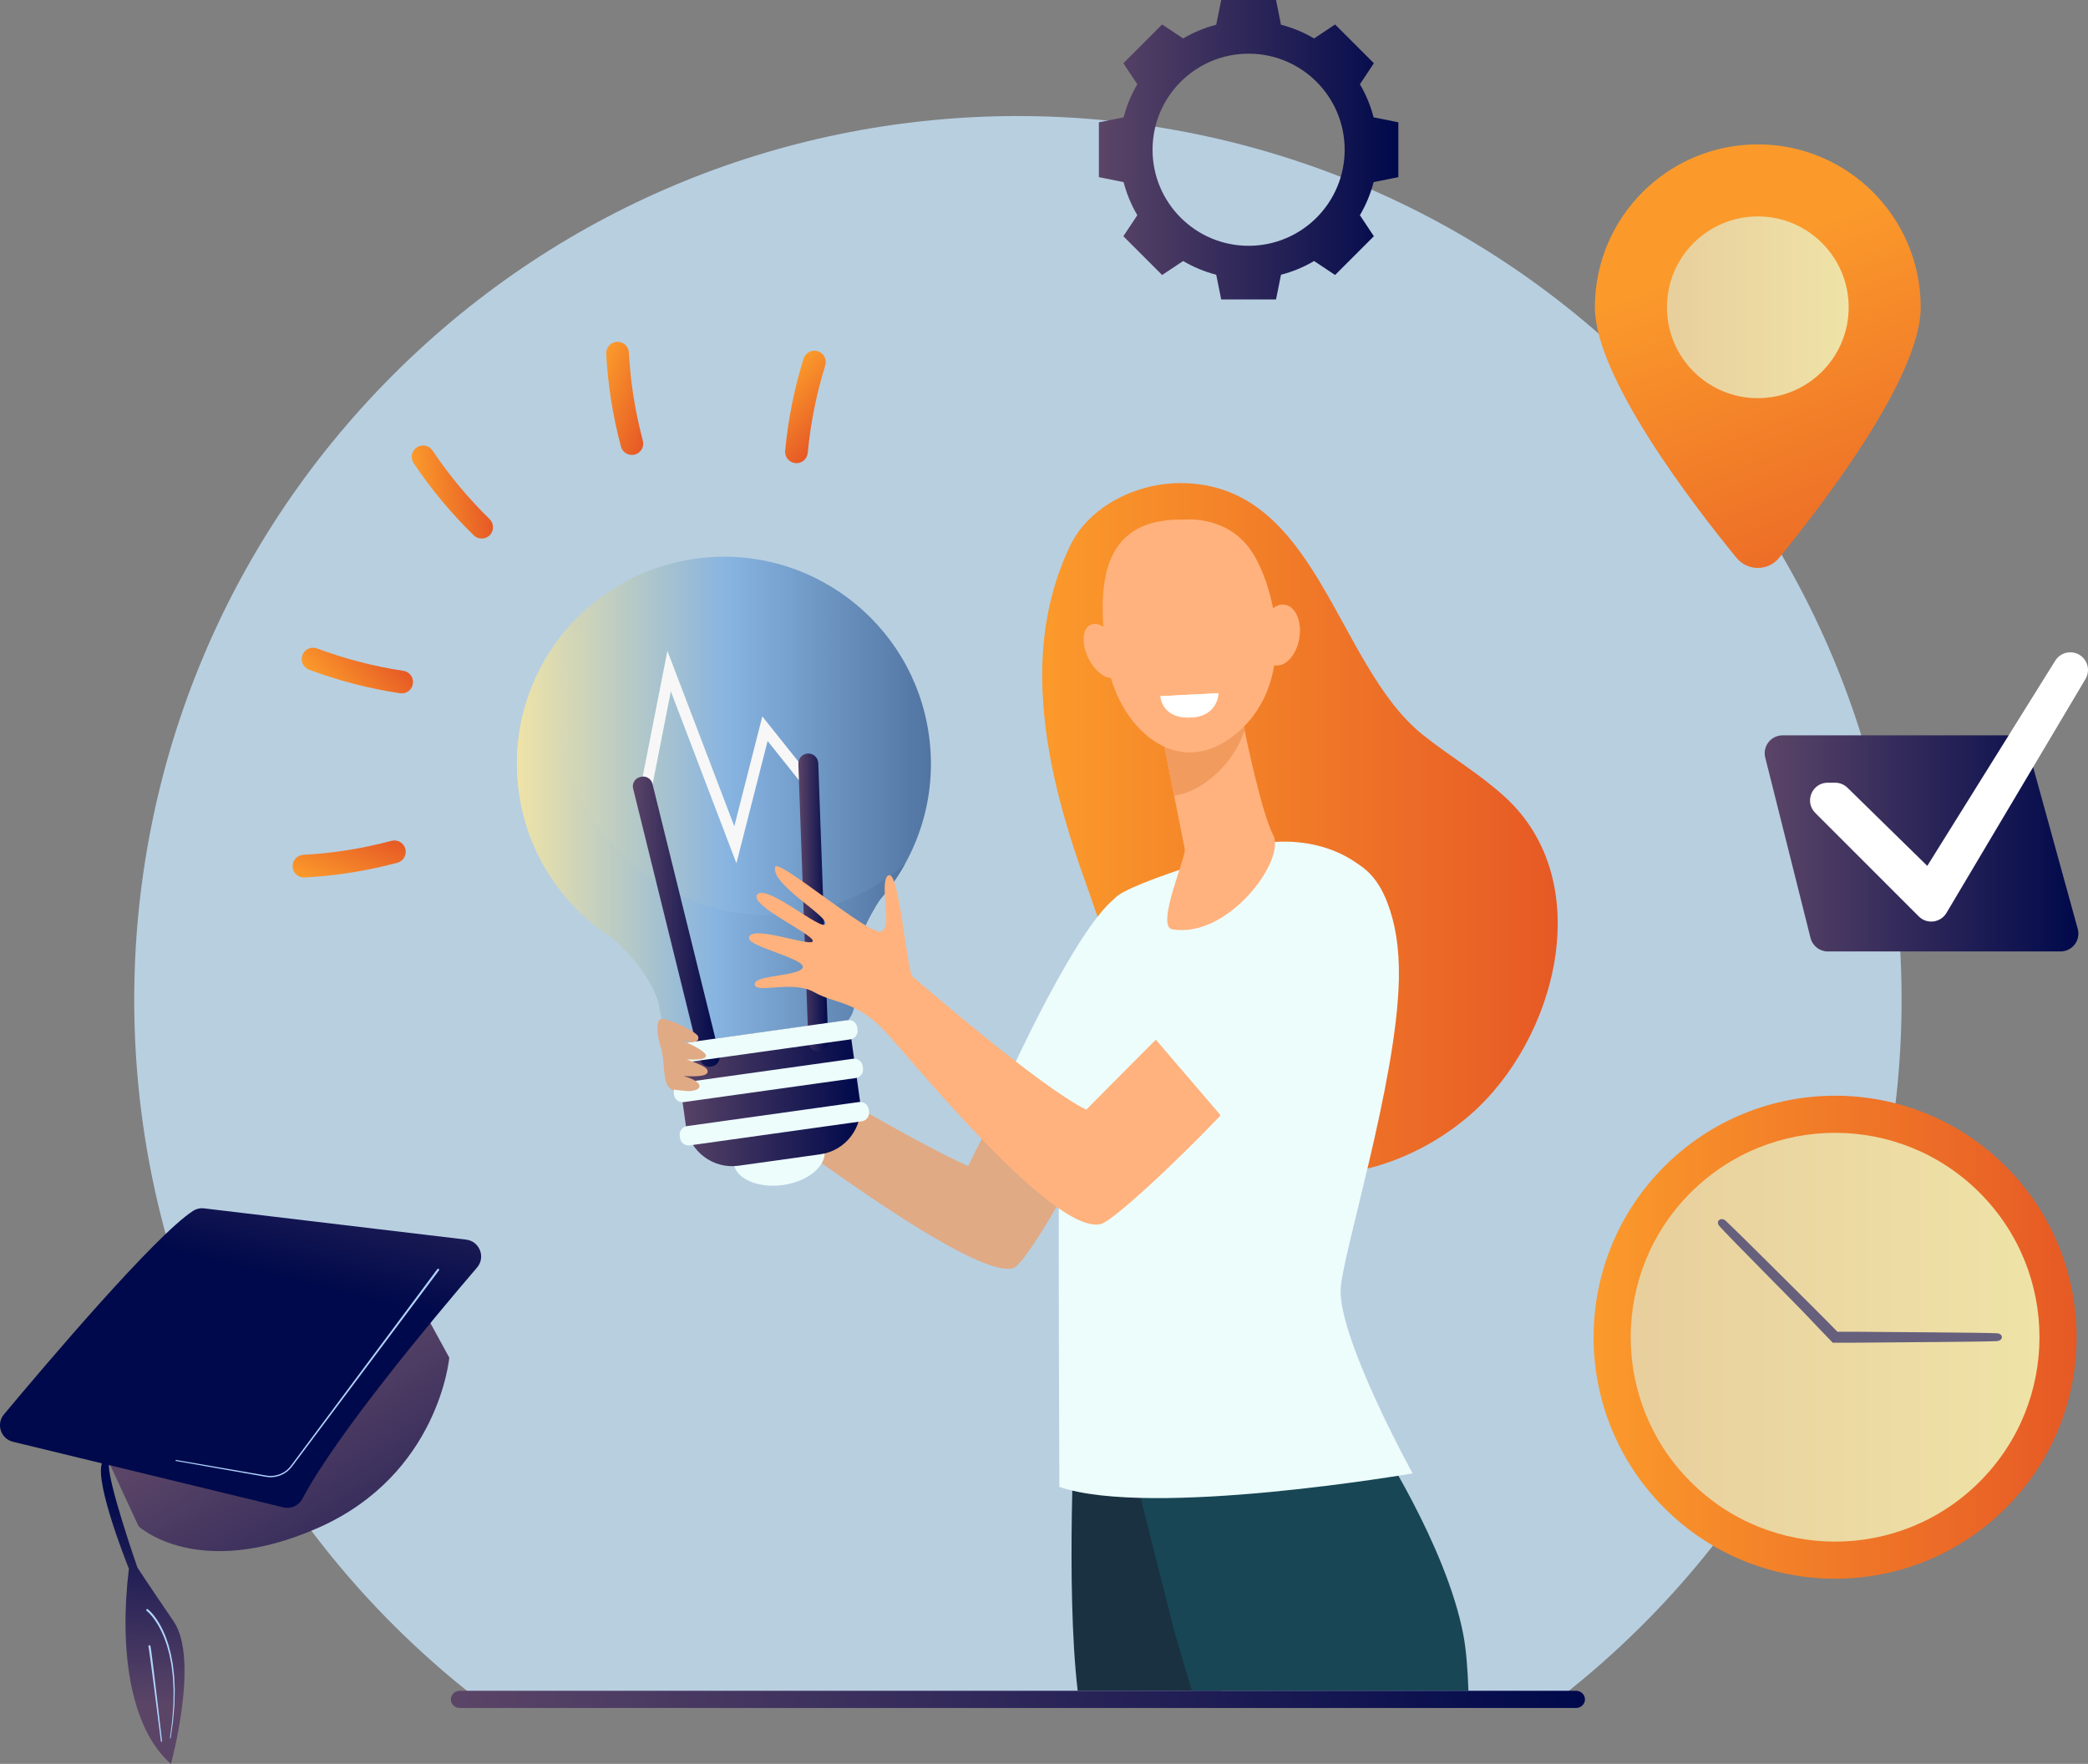 <?xml version="1.0" encoding="UTF-8"?><svg id="Ebene_2" xmlns="http://www.w3.org/2000/svg" xmlns:xlink="http://www.w3.org/1999/xlink" viewBox="0 0 1995.24 1685.46"><rect x="0" y="0" width="1995.24" height="1685.46" fill="#808080" stroke="none"/><defs><style>.cls-1{fill:url(#Unbenannter_Verlauf_72-2);}.cls-2{fill:url(#_Íîâűé_îáđŕçĺö_ăđŕäčĺíňŕ_7-5);}.cls-3{fill:url(#_Íîâűé_îáđŕçĺö_ăđŕäčĺíňŕ_7-3);}.cls-4{fill:url(#Unbenannter_Verlauf_72-9);}.cls-5{fill:#fff;}.cls-6{fill:#b0d4ff;}.cls-7{fill:#edfdfc;}.cls-8{fill:url(#Unbenannter_Verlauf_63);}.cls-9{fill:url(#_Íîâűé_îáđŕçĺö_ăđŕäčĺíňŕ_7-7);}.cls-10{fill:url(#Unbenannter_Verlauf_72-6);}.cls-11{fill:url(#_Íîâűé_îáđŕçĺö_ăđŕäčĺíňŕ_7-6);}.cls-12{fill:url(#Unbenannter_Verlauf_72-7);}.cls-13{fill:#1c468a;}.cls-14{fill:url(#_Íîâűé_îáđŕçĺö_ăđŕäčĺíňŕ_7);}.cls-15{fill:#e0aa85;}.cls-16{fill:url(#Unbenannter_Verlauf_105-2);}.cls-17{fill:url(#_Íîâűé_îáđŕçĺö_ăđŕäčĺíňŕ_7-8);}.cls-18{fill:url(#Unbenannter_Verlauf_72-3);}.cls-19{fill:url(#_Íîâűé_îáđŕçĺö_ăđŕäčĺíňŕ_7-10);}.cls-20{fill:#f29b5f;}.cls-21{fill:#66607d;}.cls-22{fill:url(#_Íîâűé_îáđŕçĺö_ăđŕäčĺíňŕ_7-11);}.cls-23{fill:url(#Unbenannter_Verlauf_72-8);}.cls-24{fill:url(#Unbenannter_Verlauf_105);}.cls-25{fill:url(#Unbenannter_Verlauf_72-4);}.cls-26{fill:url(#Unbenannter_Verlauf_72-5);}.cls-27{fill:#b8cfe0;}.cls-28{fill:url(#_Íîâűé_îáđŕçĺö_ăđŕäčĺíňŕ_7-9);}.cls-29{fill:url(#Unbenannter_Verlauf_16);}.cls-30{fill:url(#_Íîâűé_îáđŕçĺö_ăđŕäčĺíňŕ_7-2);}.cls-31{fill:#f7f7f7;}.cls-32{fill:url(#Unbenannter_Verlauf_55);}.cls-33{fill:#1a3141;}.cls-34{fill:#ffb27d;}.cls-35{fill:url(#_Íîâűé_îáđŕçĺö_ăđŕäčĺíňŕ_7-4);}.cls-36{fill:url(#Unbenannter_Verlauf_72);}.cls-37{fill:url(#Unbenannter_Verlauf_55-2);}.cls-38{fill:url(#_Íîâűé_îáđŕçĺö_ăđŕäčĺíňŕ_7-12);}.cls-39{fill:#184655;}</style><linearGradient id="_Íîâűé_îáđŕçĺö_ăđŕäčĺíňŕ_7" x1="995.92" y1="791.98" x2="1488.53" y2="791.98" gradientUnits="userSpaceOnUse"><stop offset="0" stop-color="#fb9a2b"/><stop offset="1" stop-color="#e65925"/></linearGradient><linearGradient id="Unbenannter_Verlauf_55" x1="494.02" y1="764.9" x2="889.57" y2="764.9" gradientUnits="userSpaceOnUse"><stop offset="0" stop-color="#efe3a7"/><stop offset=".51" stop-color="#87b4e1"/><stop offset="1" stop-color="#5174a1"/></linearGradient><linearGradient id="Unbenannter_Verlauf_72" x1="644.48" y1="1044.5" x2="822.26" y2="1044.5" gradientTransform="translate(152.27 -91.93) rotate(7.97)" gradientUnits="userSpaceOnUse"><stop offset="0" stop-color="#5b4567"/><stop offset="1" stop-color="#00094b"/></linearGradient><linearGradient id="Unbenannter_Verlauf_55-2" x1="494.02" y1="789.64" x2="864.84" y2="789.64" xlink:href="#Unbenannter_Verlauf_55"/><linearGradient id="Unbenannter_Verlauf_72-2" x1="604.72" y1="880.69" x2="687.71" y2="880.69" gradientTransform="matrix(1, 0, 0, 1, 0, 0)" xlink:href="#Unbenannter_Verlauf_72"/><linearGradient id="Unbenannter_Verlauf_72-3" x1="762.89" y1="862.37" x2="791.44" y2="862.37" gradientTransform="matrix(1, 0, 0, 1, 0, 0)" xlink:href="#Unbenannter_Verlauf_72"/><linearGradient id="_Íîâűé_îáđŕçĺö_ăđŕäčĺíňŕ_7-2" x1="633.52" y1="272.43" x2="701.16" y2="272.43" gradientTransform="translate(85.95 -127.7) rotate(22.64)" xlink:href="#_Íîâűé_îáđŕçĺö_ăđŕäčĺíňŕ_7"/><linearGradient id="_Íîâűé_îáđŕçĺö_ăđŕäčĺíňŕ_7-3" x1="836.78" y1="94.32" x2="904.42" y2="94.32" gradientTransform="translate(196.94 -273.62) rotate(42.97)" xlink:href="#_Íîâűé_îáđŕçĺö_ăđŕäčĺíňŕ_7"/><linearGradient id="_Íîâűé_îáđŕçĺö_ăđŕäčĺíňŕ_7-4" x1="386.21" y1="538.63" x2="453.85" y2="538.63" gradientTransform="translate(-59.65 -3.73) rotate(-8.12)" xlink:href="#_Íîâűé_îáđŕçĺö_ăđŕäčĺíňŕ_7"/><linearGradient id="_Íîâűé_îáđŕçĺö_ăđŕäčĺíňŕ_7-5" x1="67.38" y1="744.3" x2="135.02" y2="744.3" gradientTransform="translate(-246.67 173.52) rotate(-43.79)" xlink:href="#_Íîâűé_îáđŕçĺö_ăđŕäčĺíňŕ_7"/><linearGradient id="_Íîâűé_îáđŕçĺö_ăđŕäčĺíňŕ_7-6" x1="-195.77" y1="829.86" x2="-128.14" y2="829.86" gradientTransform="translate(-369.88 351.82) rotate(-67.36)" xlink:href="#_Íîâűé_îáđŕçĺö_ăđŕäčĺíňŕ_7"/><linearGradient id="Unbenannter_Verlauf_72-4" x1="430.82" y1="1623.83" x2="1514.57" y2="1623.83" gradientTransform="matrix(1, 0, 0, 1, 0, 0)" xlink:href="#Unbenannter_Verlauf_72"/><linearGradient id="_Íîâűé_îáđŕçĺö_ăđŕäčĺíňŕ_7-7" x1="1659.63" y1="237.12" x2="1816.42" y2="640.95" xlink:href="#_Íîâűé_îáđŕçĺö_ăđŕäčĺíňŕ_7"/><linearGradient id="Unbenannter_Verlauf_105" x1="1592.89" y1="293.64" x2="1766.54" y2="293.64" gradientUnits="userSpaceOnUse"><stop offset="0" stop-color="#87b4e1"/><stop offset="0" stop-color="#e8cf9d"/><stop offset="1" stop-color="#efe3a7"/></linearGradient><linearGradient id="Unbenannter_Verlauf_72-5" x1="249.31" y1="1323.32" x2="456.61" y2="1655" gradientTransform="matrix(1, 0, 0, 1, 0, 0)" xlink:href="#Unbenannter_Verlauf_72"/><linearGradient id="Unbenannter_Verlauf_72-6" x1="311.09" y1="949.06" x2="245.94" y2="1215.59" gradientTransform="matrix(1, 0, 0, 1, 0, 0)" xlink:href="#Unbenannter_Verlauf_72"/><linearGradient id="Unbenannter_Verlauf_72-7" x1="-14341.44" y1="2515.46" x2="-14373.11" y2="2314.9" gradientTransform="translate(-14394.74 936.43) rotate(172.78) scale(1 -1)" xlink:href="#Unbenannter_Verlauf_72"/><linearGradient id="Unbenannter_Verlauf_63" x1="-3227.21" y1="406.08" x2="-2994.69" y2="406.08" gradientTransform="translate(-948.71 2924.72) rotate(140.85) scale(1 -1)" gradientUnits="userSpaceOnUse"><stop offset="0" stop-color="#5174a1"/><stop offset="0" stop-color="#87b4e1"/><stop offset="1" stop-color="#efe3a7"/></linearGradient><linearGradient id="Unbenannter_Verlauf_16" x1="-3227.42" y1="229.89" x2="-3093.2" y2="229.89" gradientTransform="translate(-948.71 2924.72) rotate(140.85) scale(1 -1)" gradientUnits="userSpaceOnUse"><stop offset="0" stop-color="#393c5e"/><stop offset="1" stop-color="#00094b"/></linearGradient><linearGradient id="_Íîâűé_îáđŕçĺö_ăđŕäčĺíňŕ_7-8" x1="-2692.58" y1="-394.96" x2="-2888.44" y2="-186.5" gradientTransform="translate(403.18 3787.87) rotate(123.48) scale(1 -1)" xlink:href="#_Íîâűé_îáđŕçĺö_ăđŕäčĺíňŕ_7"/><linearGradient id="_Íîâűé_îáđŕçĺö_ăđŕäčĺíňŕ_7-9" x1="-2731.66" y1="-431.68" x2="-2927.52" y2="-223.23" gradientTransform="translate(403.18 3787.87) rotate(123.48) scale(1 -1)" xlink:href="#_Íîâűé_îáđŕçĺö_ăđŕäčĺíňŕ_7"/><linearGradient id="_Íîâűé_îáđŕçĺö_ăđŕäčĺíňŕ_7-10" x1="-2676.7" y1="-380.04" x2="-2872.56" y2="-171.58" gradientTransform="translate(403.18 3787.87) rotate(123.48) scale(1 -1)" xlink:href="#_Íîâűé_îáđŕçĺö_ăđŕäčĺíňŕ_7"/><linearGradient id="_Íîâűé_îáđŕçĺö_ăđŕäčĺíňŕ_7-11" x1="-2696.06" y1="-398.23" x2="-2891.92" y2="-189.78" gradientTransform="translate(403.18 3787.87) rotate(123.48) scale(1 -1)" xlink:href="#_Íîâűé_îáđŕçĺö_ăđŕäčĺíňŕ_7"/><linearGradient id="Unbenannter_Verlauf_72-8" x1="1050.06" y1="143.07" x2="1336.21" y2="143.07" gradientTransform="matrix(1, 0, 0, 1, 0, 0)" xlink:href="#Unbenannter_Verlauf_72"/><linearGradient id="_Íîâűé_îáđŕçĺö_ăđŕäčĺíňŕ_7-12" x1="1522.8" y1="1277.77" x2="1984.34" y2="1277.77" gradientTransform="translate(1417.13 -865.71) rotate(45)" xlink:href="#_Íîâűé_îáđŕçĺö_ăđŕäčĺíňŕ_7"/><linearGradient id="Unbenannter_Verlauf_105-2" x1="1558.26" y1="1277.77" x2="1948.88" y2="1277.77" gradientTransform="translate(1417.13 -865.71) rotate(45)" xlink:href="#Unbenannter_Verlauf_105"/><linearGradient id="Unbenannter_Verlauf_72-9" x1="1686.3" y1="805.91" x2="1986.05" y2="805.91" gradientTransform="matrix(1, 0, 0, 1, 0, 0)" xlink:href="#Unbenannter_Verlauf_72"/></defs><g id="Ebene_3"><g><path class="cls-27" d="M1569.79,358.21c-329.77-329.77-864.43-329.77-1194.2,0-329.77,329.77-329.77,864.43,0,1194.2,25.32,25.32,51.86,48.7,79.42,70.13H1490.38c27.56-21.44,54.09-44.81,79.42-70.13,329.77-329.77,329.77-864.43,0-1194.2Z"/><g><path class="cls-33" d="M1167.76,1615.62l-67.92-236.22-72.41-30.25s-9.3,167.41,2.39,266.48h137.94Z"/><path class="cls-39" d="M1138.96,1615.62h264.24c-.76-21.43-2.24-39.67-4.85-53.4-16.42-86.41-85.4-190.82-85.4-190.82l-246.34-32.4,55.9,221.08,16.44,55.54Z"/><path class="cls-15" d="M640.84,1027.07c2.3-8.85,5.71-20.33,4.46-27.04-1.26-6.71,6.79-10.43,8.64-18.23,1.85-7.8,41.82,1.85,53.33-3.09,11.5-4.93-12.19-48.01-3.02-54.36,9.17-6.35,35.08,87.51,41.38,90.66,6.28,3.14,126.19,75.71,179.57,99.19,13.86-29.33,50.67-97.45,58.8-115.13,26.65,19.1,59.45,16.21,86.96,33.64-20.15,49.98-88.34,175.4-103.13,179.21-37.61,9.68-205.82-117.48-238.44-140.85-32.66-23.39-51.42-15.91-73.53-23.34-22.11-7.43-17.31-11.8-15.02-20.65Z"/><path class="cls-14" d="M996.24,660.6c-1.98-47.66,5.04-94.72,26.36-139.09,18.35-38.17,63.74-59.84,105.13-59.89,131.45-.17,148.16,173.5,231.83,240.49,25.57,20.47,54.14,37.14,78.34,59.22,89.33,81.51,49.09,232.4-32.93,303.86-56.92,49.59-146.38,77.77-216.54,39-36.62-20.24-64.42-53.87-84.23-90.73-28.11-52.31-46.23-112.66-66.22-168.41-21.28-59.34-39.11-121.11-41.74-184.45Z"/><path class="cls-7" d="M1045.4,1099.25s98.17-100.66,123.43-144.39c25.26-43.73-17.2-15.26-60.58-26.77-16.43-4.36-8.87-96.82-43.32-69.32-37.54,29.96-100.55,169.15-100.55,169.15l81.02,71.33Z"/><path class="cls-7" d="M1211.18,805.27s51.79-8.93,91.99,24.66c15.52,12.97,34.79,43.14,33.56,105.7-1.96,99.46-55.72,267.62-55.7,298.01,.04,49.51,68.84,174.26,68.84,174.26,0,0-249.48,43.03-337.55,12.91,0,0-1.51-329.62,.28-365.22,1.8-35.6,41.39-181.22,52.33-196.81,10.94-15.59,146.24-53.5,146.24-53.5Z"/><path class="cls-34" d="M1185.53,678.34s.46,2.63,1.3,7.12c4,21.5,19.38,92.83,29.78,112.45,12.56,23.7-43.01,99.28-96.49,90.06-15.92-2.75,13.46-69.45,12.05-76.51-2.7-13.53-6.37-31.98-10.12-50.9-2.12-10.67-4.26-21.49-6.27-31.66-5.72-28.9-10.39-52.54-10.39-52.54l80.15,1.99Z"/><path class="cls-20" d="M1186.82,685.45c-.83-4.48-1.3-7.12-1.3-7.12l-80.15-1.99s4.67,23.64,10.39,52.54c2,10.11,4.13,20.87,6.24,31.49,12.37-1.82,25.3-7.82,38.27-19.15,14.13-12.35,23.4-27.18,28.99-43.02-.99-5.06-1.81-9.41-2.43-12.75Z"/><path class="cls-34" d="M1131.59,496.53s37.78-4.36,61.45,26.21c23.68,30.56,49.2,125.08-9.62,176.47-58.82,51.39-116.94-6.78-125.56-68.45-8.62-61.67-11.97-136.45,73.72-134.22Z"/><path class="cls-34" d="M1040.46,629.84c7.02,13.62,18.81,21.16,26.32,16.85,7.52-4.32,7.92-18.86,.9-32.48-7.02-13.62-18.81-21.16-26.32-16.85-7.52,4.32-7.92,18.86-.9,32.48Z"/><path class="cls-34" d="M1204.46,603.05c-2.94,15.96,2.97,30.6,13.19,32.69,10.22,2.09,20.89-9.15,23.82-25.11,2.94-15.96-2.97-30.6-13.19-32.69-10.22-2.1-20.89,9.15-23.82,25.11Z"/><path class="cls-5" d="M1108.85,665.25l55.42-2.87s-.19,21.11-24.52,23.08c-29.67,2.4-30.9-20.21-30.9-20.21Z"/><path class="cls-5" d="M1108.85,665.25l55.42-2.87s-.19,21.11-24.52,23.08c-29.67,2.4-30.9-20.21-30.9-20.21Z"/><g><ellipse class="cls-7" cx="744.38" cy="1105.47" rx="43.86" ry="27.16" transform="translate(-146.03 113.84) rotate(-7.97)"/><path class="cls-32" d="M664.38,533.87c-108.16,15.14-183.57,115.09-168.43,223.25,8.27,59.1,41.86,108.42,88.28,138.53,.17,.14,35.22,28.78,45.07,62.55l3.86,20.97c1.27,6.87,4.9,13.09,10.28,17.56,.48,.4,.97,.77,1.46,1.14l165.6-23.17c.38-.49,.75-.98,1.1-1.49,3.94-5.77,5.73-12.75,5.06-19.71l-2.04-21.22c.2-35.17,26.04-72.34,26.16-72.51,36.37-41.7,55.13-98.35,46.86-157.44-15.14-108.16-115.09-183.57-223.25-168.44Z"/><path class="cls-36" d="M652.22,985.68h168.05v78.78c0,24.62-19.99,44.62-44.62,44.62h-78.82c-24.62,0-44.62-19.99-44.62-44.62v-78.78h0Z" transform="translate(-138.06 112.15) rotate(-7.97)"/><path class="cls-37" d="M761.84,872.57c-108.22,15.15-208.23-60.31-223.38-168.53-6.15-43.94,2.64-86.52,22.49-122.63-48.04,42.47-74.56,107.44-65,175.7,8.27,59.1,41.86,108.42,88.28,138.53,.17,.14,35.22,28.78,45.07,62.55l3.86,20.97c1.27,6.87,4.9,13.09,10.28,17.56,.48,.4,.97,.77,1.46,1.14l165.6-23.17c.38-.49,.75-.98,1.1-1.49,3.94-5.77,5.73-12.75,5.06-19.71l-2.04-21.22c.2-35.17,26.04-72.34,26.16-72.51,9.2-10.55,17.27-22.06,24.06-34.32-28.02,24.61-63.3,41.59-103,47.15Z"/><polygon class="cls-31" points="703.7 824.88 641.04 660.6 620.7 764.1 610.2 762.04 637.74 621.91 701.68 789.54 728.45 684.57 775.02 742.89 766.66 749.57 733.51 708.05 703.7 824.88"/><g><path class="cls-1" d="M680.84,1018.85l-.92,.23c-4.85,1.2-9.75-1.76-10.94-6.61l-63.99-258.99c-1.2-4.85,1.76-9.75,6.61-10.94l.92-.23c4.85-1.2,9.75,1.76,10.94,6.61l63.99,258.99c1.2,4.85-1.76,9.75-6.61,10.94Z"/><path class="cls-18" d="M782.27,1004.7h0c5.25-.19,9.35-4.6,9.17-9.85l-9.53-265.66c-.19-5.25-4.6-9.35-9.85-9.17h0c-5.25,.19-9.35,4.6-9.17,9.85l9.53,265.66c.19,5.25,4.6,9.35,9.85,9.17Z"/></g><path class="cls-7" d="M812.5,993.19l-164.34,23c-4.48,.63-8.62-2.49-9.24-6.97l-.31-2.21c-.63-4.48,2.5-8.62,6.97-9.24l164.34-23c4.48-.63,8.62,2.49,9.24,6.97l.31,2.21c.63,4.48-2.5,8.62-6.97,9.24Z"/><path class="cls-7" d="M817.67,1030.12l-164.34,23c-4.48,.63-8.62-2.5-9.24-6.97l-.31-2.21c-.63-4.48,2.5-8.62,6.97-9.24l164.34-23c4.48-.63,8.62,2.5,9.24,6.97l.31,2.21c.63,4.48-2.5,8.62-6.97,9.24Z"/><path class="cls-7" d="M823.45,1071.46l-164.35,23c-4.48,.63-8.62-2.5-9.24-6.97l-.31-2.21c-.63-4.48,2.5-8.62,6.97-9.24l164.34-23c4.48-.63,8.62,2.5,9.24,6.97l.31,2.21c.63,4.48-2.5,8.62-6.97,9.24Z"/></g><path class="cls-34" d="M721.19,940.71c-1.26-9.19,41.89-7.69,45.86-15.93,3.98-8.24-50.82-20-51.25-28.03-.79-14.78,60.81,9.2,60.88,2.37,.07-6.83-62.23-34.69-52.9-44.54,9.33-9.85,61.59,35.63,64.92,28.34,3.33-7.29-52.4-37.93-47.95-54.49,2.38-8.85,88.62,64.43,100.86,61.83,12.24-2.6-2.62-49.47,7.61-53.91,10.23-4.44,17.4,92.66,22.96,96.98,5.55,4.3,121.6,105.64,165.86,126.96,66.41-66.8,88.28-89.23,97.06-96.05,22.42,23.92,38.54,44.52,62.13,66.96-30.69,38.59-130.5,135.07-145.39,138.48-45.32,10.38-179.04-155.26-206.5-184.53-27.48-29.3-47.34-25.61-67.58-37.2-20.24-11.59-55.31,1.94-56.58-7.25Z"/><path class="cls-7" d="M1186.43,1089.09s103.74-94.91,131.45-137.13c27.71-42.22,13.17-116.44-29.48-130.39-42.65-13.96-187.9,167.2-187.9,167.2l85.93,100.32Z"/><path class="cls-15" d="M657.2,1042.62c-10.65-1.22-18.14-.39-20.41-7.86-1.47-4.85-1.86-7.37-2.88-20.11-1.02-12.74-6.37-22.42,1.37-26.56,28.3,9.43,60.32,25.96,21.06,24.29,14.31,5.32,21.19,8.03,19.66,12.59-1.6,4.77-20.73,3.35-22.85,3.27,20.73,5.54,18.65,14.51,4.04,14.38Z"/><path class="cls-15" d="M639.06,990.73c25.64,8.37,29.13,4.6,28.2-.09-.89-4.49-29.31-18.37-35.88-16.81-6.57,1.56-1.27,26,1.18,29.65,15.18-2.93,6.5-12.75,6.5-12.75Z"/><path class="cls-30" d="M606.62,434.36c5.79-1.55,9.22-7.49,7.68-13.28-7.35-27.48-11.85-55.81-13.37-84.21-.32-5.98-5.42-10.58-11.41-10.25-5.98,.33-10.57,5.43-10.25,11.41,1.61,29.9,6.35,59.73,14.08,88.65,1.55,5.82,7.53,9.22,13.28,7.68Z"/><path class="cls-3" d="M760.06,442.55c5.97,.56,11.25-3.82,11.81-9.78,2.66-28.32,8.28-56.45,16.71-83.62,1.78-5.72-1.41-11.81-7.14-13.58-5.72-1.77-11.8,1.42-13.57,7.14-8.88,28.59-14.8,58.21-17.6,88.02-.57,6,3.86,11.26,9.78,11.81Z"/><path class="cls-35" d="M468.04,511.35c4.18-4.29,4.09-11.15-.19-15.34-20.37-19.86-38.73-41.9-54.57-65.52-3.34-4.98-10.07-6.32-15.05-2.97-4.97,3.34-6.3,10.07-2.97,15.05,16.68,24.87,36,48.07,57.44,68.97,4.31,4.21,11.19,4.07,15.34-.19Z"/><path class="cls-2" d="M394.57,653.36c.9-5.92-3.18-11.45-9.1-12.35-28.13-4.25-55.9-11.45-82.54-21.41-5.61-2.1-11.87,.74-13.96,6.36-2.09,5.61,.76,11.86,6.37,13.96,28.05,10.48,57.28,18.06,86.89,22.53,5.96,.9,11.46-3.22,12.35-9.1Z"/><path class="cls-11" d="M387.36,811.13c-1.55-5.79-7.49-9.22-13.28-7.68-27.48,7.35-55.81,11.85-84.21,13.37-5.98,.32-10.58,5.42-10.25,11.41,.33,5.98,5.43,10.57,11.41,10.25,29.9-1.61,59.73-6.34,88.65-14.08,5.82-1.55,9.22-7.53,7.68-13.28Z"/></g><path class="cls-25" d="M439.35,1632.04H1506.03c4.71,0,8.53-3.68,8.53-8.21h0c0-4.53-3.82-8.21-8.53-8.21H439.35c-4.71,0-8.53,3.68-8.53,8.21h0c0,4.53,3.82,8.21,8.53,8.21Z"/><g><path class="cls-9" d="M1835.4,293.64c0,66.52-93.2,187.92-135.37,239.45-10.5,12.82-30.12,12.82-40.61,0-42.18-51.53-135.38-172.92-135.38-239.45,0-85.98,69.7-155.68,155.68-155.68s155.68,69.7,155.68,155.68Z"/><circle class="cls-24" cx="1679.72" cy="293.64" r="86.83"/></g><g><path class="cls-26" d="M394.34,1233.23l34.98,64.06s-9.8,111.61-125.21,162.59c-115.42,50.98-171.67-1.43-171.67-1.43l-43.97-94.93,305.88-130.29Z"/><path class="cls-10" d="M195.1,1154.66l250.34,29.85c12.89,1.54,18.86,16.83,10.41,26.68-41.22,48.07-134.54,159.62-166.9,221-3.46,6.57-10.95,9.92-18.17,8.17L12.42,1377.68c-11.69-2.84-16.35-16.95-8.64-26.18,40.65-48.67,144.37-170.84,180.61-194.38,3.17-2.06,6.96-2.91,10.71-2.47Z"/><path class="cls-12" d="M219.58,1277.77s-115.33,100.58-122.2,120.52c-6.88,19.95,25.79,100.67,25.79,100.67-9.09,74.04-.09,151.5,40.19,186.49,0,0,27.41-99.77,2.56-136.16-24.85-36.39-34.58-51.37-34.58-51.37,0,0-30.29-86.76-27.1-100.33,0,0,126.99-116.41,115.34-119.83Z"/><path class="cls-6" d="M419.48,1213.91l-104.65,139.66-26.16,34.92-6.54,8.73-3.28,4.36c-1.12,1.49-2.45,2.82-3.86,4.03-5.71,4.82-13.6,6.92-20.93,5.52l-85.94-15.11c-.26-.05-.44-.3-.39-.56,.05-.26,.29-.44,.56-.39l85.99,14.86c7,1.32,14.49-.71,19.89-5.3,1.34-1.15,2.6-2.42,3.66-3.84l3.26-4.36,6.51-8.75,26.06-34.99,104.24-139.97c.33-.44,.95-.53,1.39-.2,.44,.33,.53,.95,.2,1.39h0Z"/><path class="cls-6" d="M141.35,1537.72c4.32,3.67,7.55,8.04,10.35,12.71,.76,1.13,1.37,2.34,2,3.54,.62,1.2,1.29,2.39,1.87,3.61l1.62,3.73c.53,1.25,1.12,2.47,1.52,3.76l1.33,3.83c.43,1.28,.93,2.54,1.23,3.86,.68,2.61,1.4,5.22,2.04,7.84l1.48,7.95c.12,.66,.26,1.32,.36,1.99l.23,2.01,.46,4.01c.77,5.34,.78,10.74,1.08,16.11,.1,1.34,.06,2.69,.03,4.03l-.08,4.03c-.07,2.69-.08,5.38-.19,8.06-.46,5.36-.81,10.72-1.36,16.06l-2.22,15.96c-.03,.19-.2,.32-.39,.3-.19-.03-.32-.2-.3-.39v-.02s2.06-15.94,2.06-15.94c.5-5.33,.79-10.68,1.2-16.02,.08-2.67,.07-5.35,.11-8.03l.04-4.01c.02-1.34,.04-2.68-.07-4.01-.35-5.34-.41-10.7-1.23-15.98l-.49-3.98-.25-1.99c-.1-.66-.25-1.31-.37-1.97l-1.55-7.85c-.66-2.58-1.4-5.14-2.1-7.72-.31-1.3-.81-2.53-1.25-3.79l-1.34-3.76c-.41-1.27-1-2.46-1.53-3.68l-1.62-3.64c-.58-1.19-1.25-2.34-1.87-3.51-.63-1.17-1.24-2.35-1.99-3.44-.72-1.11-1.41-2.24-2.16-3.33l-2.38-3.17c-.88-.98-1.7-2.02-2.61-2.95l-1.38-1.39c-.48-.41-.97-.89-1.43-1.24l-.06-.04c-.44-.33-.53-.95-.2-1.39s.95-.53,1.39-.2c.02,.01,.03,.03,.05,.04Z"/><path class="cls-6" d="M143.75,1572.82c.12,.54,.24,1.1,.33,1.63l.2,1.42,.39,2.84,.74,5.67,1.41,11.34,2.72,22.68,5.31,45.38c.03,.3-.18,.57-.47,.6-.29,.03-.56-.18-.6-.47l-5.76-45.32-2.95-22.65-1.52-11.32-.79-5.65-.42-2.81-.22-1.4c-.08-.41-.15-.78-.21-1.17l-.06-.41c-.08-.53,.28-1.02,.81-1.1,.51-.08,.98,.26,1.09,.75Z"/></g><g><path class="cls-8" d="M1712.63,1082.06l7.79,43.43c18.43,102.74,55.65,201.2,109.79,290.45l5.94,9.8s-39.96,73.83-109.47,41.86h0c-28.63-106.89-69.08-206.05-123.65-301.88l-21.15-32.11,130.75-51.55Z"/><path class="cls-29" d="M1581.84,1133.49c2.64,6.67,33.98,.5,69.99-13.78,36.01-14.28,63.36-31.23,60.71-37.9-2.64-6.67-34.28-.52-70.29,13.75-36.01,14.28-63.06,31.26-60.41,37.93Z"/><path class="cls-13" d="M1581.94,1133.71l-.04-.15s80.05-23.38,99.12-42.23l4.73,12.84c-9.61,5.13-21.23,10.5-33.92,15.53-35.59,14.11-66.62,20.3-69.89,14Z"/><g><path class="cls-17" d="M1665.52,1290.94c7.69,5.22,43.08,24.37,93.83-22.04,2.56,6.96,5.21,13.88,7.96,20.77-33.7,28.33-62.25,32.21-80.72,30.23-2.92-.31-6.75-.89-9.6-1.48-3.71-9.21-7.53-18.37-11.46-27.48Z"/><polygon class="cls-28" points="1746.16 1267.36 1797.38 1183.54 1801.02 1213.84 1829.72 1216.16 1758.72 1280.59 1746.16 1267.36"/><polygon class="cls-19" points="1760.27 1287.41 1830.19 1291.83 1808.86 1307.14 1819.75 1325.66 1757.41 1304.09 1760.27 1287.41"/><path class="cls-22" d="M1766.66,1307.61c10.53-13.71,7.61-33.61-6.51-44.45-14.12-10.84-34.1-8.53-44.63,5.18-10.53,13.71-7.61,33.61,6.51,44.45,14.12,10.84,34.1,8.53,44.63-5.18Z"/></g></g><path class="cls-23" d="M1312.59,112.13c-2.9-11.24-7.36-21.86-13.11-31.62l13.35-20.08-18.52-18.52-18.52-18.52-20.08,13.35c-9.76-5.75-20.38-10.21-31.62-13.11l-4.75-23.62h-52.39l-4.75,23.62c-11.24,2.9-21.86,7.36-31.62,13.11l-20.08-13.35-18.52,18.52-18.52,18.52,13.35,20.08c-5.75,9.76-10.21,20.38-13.11,31.62l-23.62,4.75v52.39l23.62,4.75c2.9,11.24,7.36,21.86,13.11,31.62l-13.35,20.08,18.52,18.52,18.52,18.52,20.08-13.35c9.76,5.75,20.38,10.21,31.62,13.11l4.75,23.62h52.39l4.75-23.62c11.24-2.9,21.86-7.36,31.62-13.11l20.08,13.35,18.52-18.52,18.52-18.52-13.35-20.08c5.75-9.76,10.21-20.38,13.11-31.62l23.62-4.75v-52.39l-23.62-4.75Zm-119.45,122.74c-50.69,0-91.79-41.09-91.79-91.79s41.09-91.79,91.79-91.79,91.79,41.09,91.79,91.79-41.09,91.79-91.79,91.79Z"/><g><circle class="cls-38" cx="1753.57" cy="1277.77" r="230.77" transform="translate(-389.91 1614.21) rotate(-45)"/><circle class="cls-16" cx="1753.57" cy="1277.77" r="195.31" transform="translate(-389.91 1614.21) rotate(-45)"/><path class="cls-21" d="M1649.15,1166.59c9.08,8.4,73.35,72.45,82.1,81.18,4.39,4.35,8.74,8.73,13.09,13.12,4.37,4.37,8.67,8.8,13,13.21l-3.77-1.59c13.25-.04,26.5,.05,39.75,.2,13.25,.19,101.5,.6,114.75,1.27,6.63,.35,6.45,7.2-.17,7.54-13.25,.68-101.33,1.12-114.58,1.31-13.25,.15-26.5,.23-39.75,.2h-2.24s-1.53-1.59-1.53-1.59c-4.29-4.44-8.6-8.87-12.86-13.35-4.27-4.47-8.54-8.93-12.76-13.44-8.5-8.97-73.05-73.78-81.2-83.09-4.07-4.66,1.62-9.17,6.17-4.97Z"/></g><path class="cls-4" d="M1968.98,909.16h-222.34c-7.82,0-14.64-5.32-16.55-12.91l-43.27-172.38c-2.7-10.77,5.44-21.21,16.55-21.21h218.09c7.68,0,14.41,5.13,16.45,12.53l47.52,172.38c2.99,10.86-5.18,21.59-16.45,21.59Z"/><path class="cls-5" d="M1734.6,776.75l98.91,98.91c7.79,7.79,20.84,6.16,26.48-3.32l132.85-223.51c6.7-11.26-1.42-25.53-14.53-25.53h0c-5.83,0-11.25,3.01-14.34,7.96l-122.3,196.13-76.25-74.66c-3.16-3.09-7.4-4.83-11.82-4.82h-7.05c-15.06,0-22.59,18.2-11.95,28.85Z"/></g></g></svg>